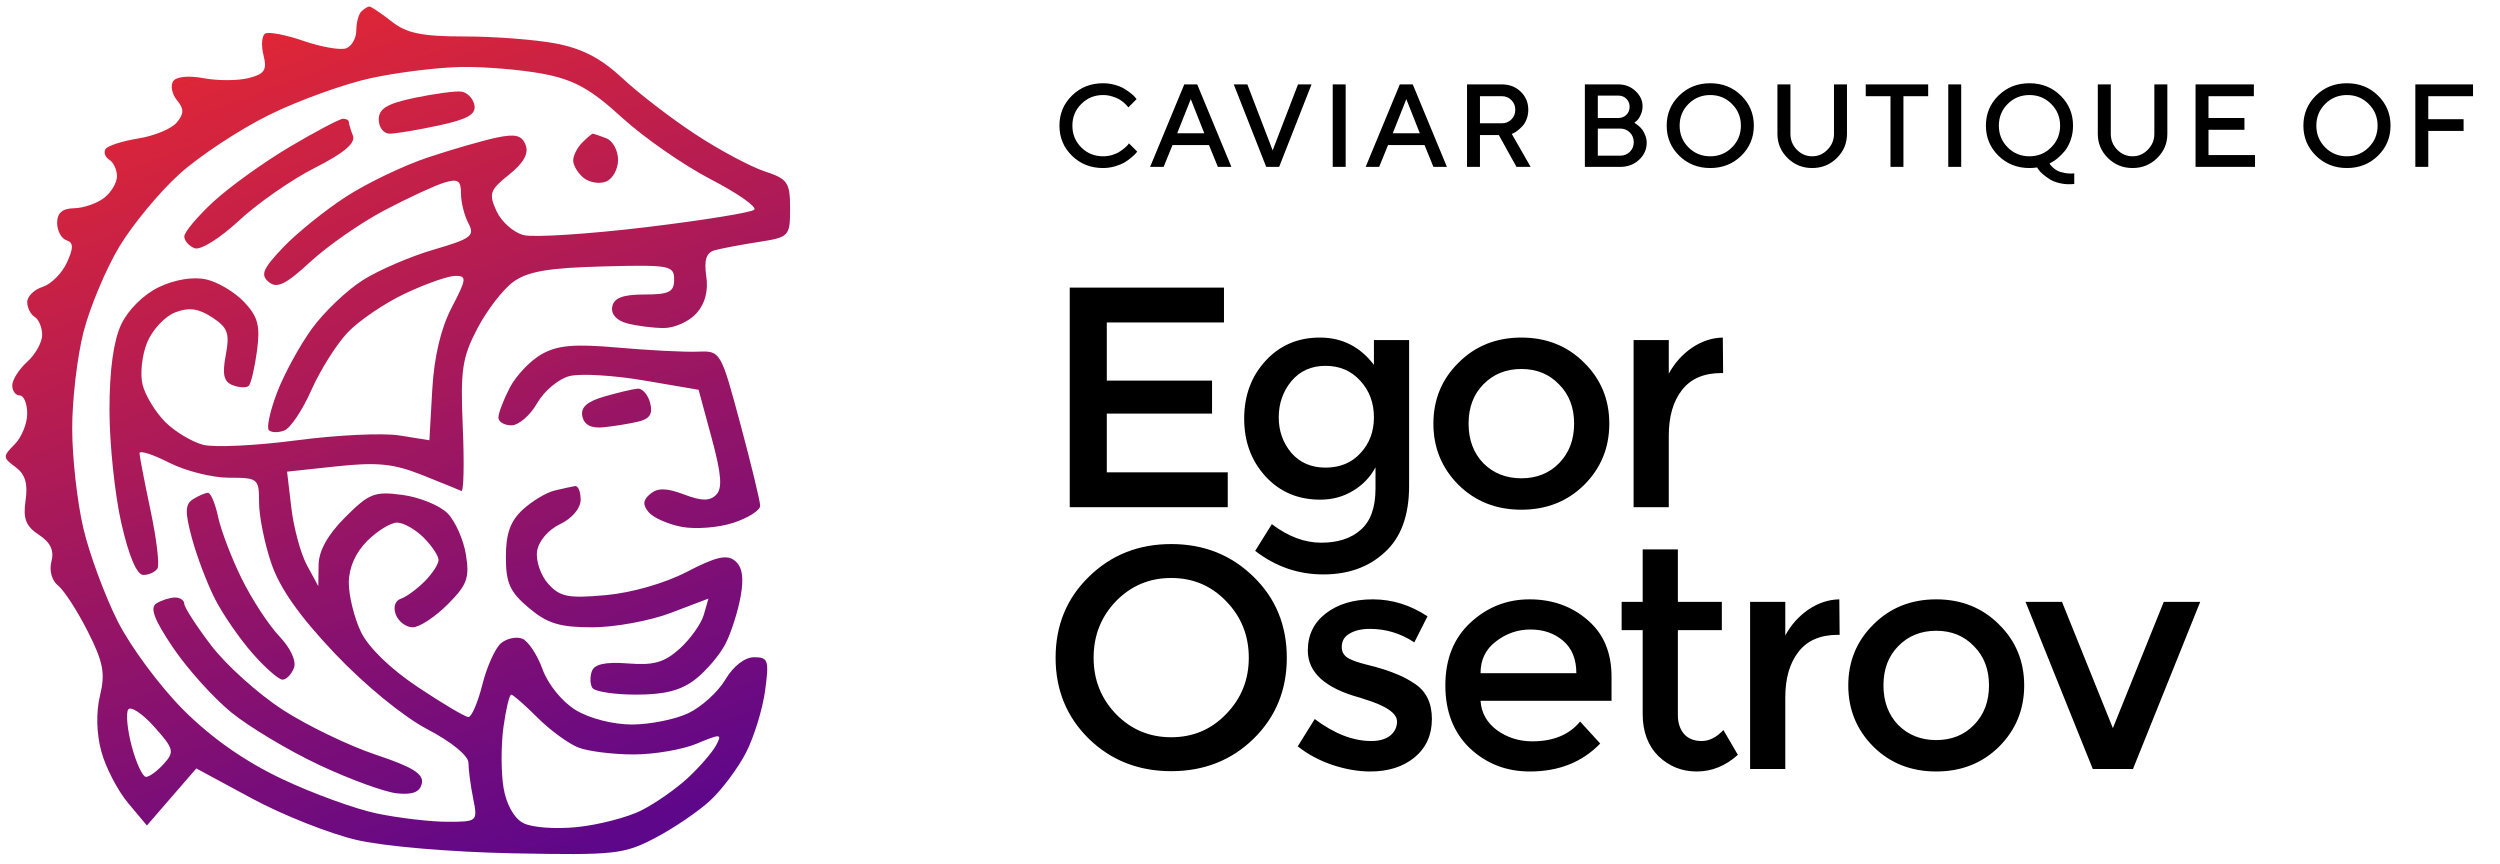 <svg width="191" height="66" viewBox="0 0 191 66" fill="none" xmlns="http://www.w3.org/2000/svg">
<path fill-rule="evenodd" clip-rule="evenodd" d="M27.602 0.881C27.392 1.09 27.221 1.741 27.221 2.327C27.221 2.914 26.875 3.526 26.452 3.688C26.028 3.851 24.567 3.599 23.204 3.13C21.841 2.66 20.515 2.406 20.258 2.566C19.999 2.725 19.943 3.471 20.132 4.224C20.415 5.354 20.215 5.658 18.987 5.967C18.169 6.172 16.621 6.175 15.547 5.973C14.38 5.755 13.444 5.854 13.217 6.221C13.008 6.559 13.148 7.21 13.528 7.668C14.069 8.32 14.064 8.686 13.503 9.362C13.109 9.836 11.787 10.384 10.563 10.579C9.34 10.775 8.212 11.141 8.057 11.392C7.902 11.643 8.036 12.01 8.355 12.208C8.675 12.405 8.936 12.973 8.936 13.47C8.936 13.967 8.486 14.715 7.936 15.133C7.386 15.55 6.358 15.9 5.65 15.91C4.77 15.922 4.365 16.274 4.365 17.023C4.365 17.625 4.683 18.224 5.072 18.354C5.624 18.538 5.632 18.915 5.107 20.067C4.737 20.878 3.904 21.711 3.257 21.917C2.609 22.122 2.079 22.644 2.079 23.075C2.079 23.507 2.336 24.019 2.65 24.213C2.965 24.407 3.222 25.026 3.222 25.587C3.222 26.148 2.708 27.073 2.079 27.642C1.45 28.21 0.936 29.022 0.936 29.444C0.936 29.867 1.193 30.213 1.508 30.213C1.822 30.213 2.079 30.837 2.079 31.601C2.079 32.364 1.644 33.424 1.112 33.956C0.202 34.865 0.207 34.969 1.181 35.682C1.925 36.226 2.143 36.945 1.954 38.23C1.749 39.627 1.973 40.205 2.968 40.857C3.858 41.44 4.149 42.057 3.93 42.895C3.748 43.59 3.958 44.363 4.427 44.727C4.874 45.072 5.892 46.641 6.69 48.212C7.891 50.578 8.054 51.426 7.64 53.143C7.328 54.438 7.368 56.048 7.746 57.429C8.078 58.645 8.997 60.412 9.787 61.354L11.223 63.069L13.11 60.889L14.997 58.709L19.26 61.009C21.604 62.274 25.197 63.697 27.242 64.171C29.381 64.667 34.476 65.102 39.233 65.194C46.986 65.344 47.667 65.27 50.077 64.006C51.491 63.264 53.379 61.978 54.272 61.149C55.165 60.319 56.391 58.677 56.996 57.499C57.602 56.322 58.257 54.2 58.451 52.785C58.771 50.447 58.695 50.212 57.615 50.212C56.902 50.212 56.024 50.894 55.419 51.917C54.866 52.855 53.591 54.012 52.587 54.488C51.583 54.965 49.643 55.353 48.276 55.352C46.832 55.351 45.035 54.89 43.986 54.25C42.947 53.616 41.87 52.291 41.449 51.129C41.047 50.018 40.349 48.967 39.897 48.793C39.445 48.62 38.717 48.776 38.279 49.139C37.841 49.503 37.2 50.922 36.855 52.292C36.51 53.662 36.03 54.783 35.789 54.783C35.548 54.783 33.807 53.752 31.919 52.492C29.814 51.086 28.133 49.453 27.569 48.263C27.063 47.197 26.649 45.517 26.649 44.528C26.649 43.383 27.157 42.224 28.052 41.33C28.823 40.558 29.852 39.927 30.338 39.927C30.823 39.927 31.735 40.441 32.363 41.07C32.992 41.698 33.506 42.469 33.506 42.784C33.506 43.098 33.024 43.837 32.435 44.427C31.846 45.016 31.028 45.61 30.618 45.746C30.18 45.893 30.025 46.393 30.243 46.961C30.446 47.492 31.027 47.926 31.532 47.926C32.038 47.926 33.235 47.143 34.192 46.186C35.691 44.687 35.886 44.155 35.595 42.363C35.409 41.218 34.772 39.796 34.18 39.203C33.587 38.611 32.043 37.984 30.749 37.811C28.622 37.525 28.201 37.689 26.38 39.511C25.04 40.85 24.356 42.073 24.341 43.155L24.318 44.784L23.454 43.191C22.979 42.315 22.442 40.346 22.261 38.816L21.932 36.034L25.741 35.626C28.811 35.297 30.074 35.425 32.24 36.286C33.719 36.874 35.074 37.425 35.251 37.51C35.428 37.594 35.476 35.409 35.357 32.653C35.168 28.27 35.307 27.323 36.467 25.104C37.195 23.708 38.434 22.1 39.22 21.531C40.317 20.736 41.907 20.464 46.077 20.355C51.172 20.222 51.505 20.284 51.505 21.356C51.505 22.308 51.124 22.499 49.232 22.499C47.592 22.499 46.907 22.757 46.776 23.425C46.663 23.996 47.096 24.486 47.907 24.703C48.629 24.897 49.887 25.058 50.703 25.062C51.518 25.067 52.641 24.566 53.199 23.95C53.867 23.212 54.126 22.239 53.959 21.1C53.777 19.861 53.961 19.299 54.605 19.119C55.1 18.982 56.598 18.699 57.934 18.491C60.303 18.122 60.362 18.06 60.362 15.922C60.362 13.933 60.181 13.671 58.403 13.085C57.326 12.729 54.947 11.456 53.118 10.254C51.288 9.054 48.777 7.123 47.538 5.964C45.93 4.461 44.474 3.703 42.459 3.321C40.906 3.027 37.777 2.786 35.505 2.786C32.24 2.786 31.07 2.546 29.922 1.643C29.123 1.014 28.36 0.5 28.226 0.5C28.092 0.5 27.811 0.671 27.602 0.881ZM41.486 5.639C43.854 6.088 45.115 6.787 47.513 8.978C49.181 10.503 52.23 12.623 54.288 13.691C56.346 14.758 57.848 15.807 57.625 16.022C57.402 16.237 53.661 16.84 49.313 17.363C44.964 17.885 40.777 18.155 40.008 17.962C39.239 17.768 38.306 16.943 37.934 16.128C37.325 14.792 37.42 14.518 38.893 13.342C39.999 12.461 40.409 11.729 40.16 11.081C39.873 10.333 39.385 10.209 37.935 10.514C36.913 10.729 34.564 11.407 32.714 12.021C30.864 12.634 28.036 13.989 26.428 15.032C24.821 16.075 22.66 17.819 21.625 18.909C20.069 20.547 19.881 21.004 20.535 21.547C21.16 22.066 21.83 21.74 23.723 19.992C25.041 18.775 27.589 17.006 29.385 16.061C31.18 15.117 33.228 14.168 33.935 13.954C34.988 13.635 35.22 13.786 35.22 14.784C35.22 15.455 35.477 16.482 35.791 17.068C36.296 18.012 35.995 18.239 33.151 19.066C31.386 19.579 28.942 20.63 27.721 21.401C26.5 22.172 24.744 23.847 23.82 25.123C22.896 26.399 21.703 28.586 21.169 29.983C20.635 31.381 20.354 32.679 20.542 32.868C20.731 33.057 21.264 33.066 21.726 32.889C22.188 32.712 23.113 31.33 23.782 29.818C24.449 28.307 25.69 26.331 26.537 25.427C27.385 24.522 29.363 23.175 30.935 22.432C32.506 21.689 34.238 21.079 34.783 21.076C35.679 21.071 35.653 21.301 34.508 23.499C33.681 25.085 33.166 27.264 33.024 29.781L32.806 33.635L30.518 33.268C29.26 33.067 25.725 33.234 22.663 33.64C19.6 34.045 16.394 34.201 15.537 33.986C14.681 33.77 13.37 32.985 12.624 32.239C11.878 31.493 11.1 30.213 10.894 29.394C10.689 28.575 10.847 27.117 11.246 26.154C11.645 25.191 12.609 24.161 13.388 23.864C14.437 23.465 15.168 23.564 16.21 24.247C17.406 25.03 17.561 25.461 17.248 27.127C16.968 28.624 17.095 29.167 17.79 29.434C18.29 29.625 18.838 29.644 19.008 29.474C19.178 29.304 19.459 28.105 19.633 26.809C19.891 24.882 19.714 24.203 18.656 23.077C17.945 22.321 16.636 21.541 15.748 21.346C14.752 21.128 13.372 21.352 12.149 21.932C10.988 22.484 9.794 23.66 9.266 24.772C8.674 26.019 8.364 28.271 8.364 31.329C8.364 33.891 8.771 37.774 9.267 39.957C9.842 42.482 10.454 43.927 10.948 43.927C11.376 43.927 11.863 43.704 12.031 43.432C12.199 43.16 11.961 41.167 11.503 39.003C11.045 36.84 10.665 34.872 10.66 34.63C10.655 34.388 11.668 34.709 12.913 35.344C14.157 35.979 16.214 36.498 17.484 36.498C19.718 36.498 19.793 36.56 19.793 38.397C19.793 39.441 20.215 41.536 20.733 43.053C21.38 44.953 22.896 47.1 25.601 49.948C27.895 52.362 30.834 54.765 32.66 55.72C34.494 56.678 35.789 57.739 35.791 58.283C35.791 58.794 35.952 60.015 36.149 60.997C36.502 62.764 36.481 62.783 34.177 62.783C32.897 62.783 30.486 62.501 28.82 62.156C27.155 61.812 23.87 60.617 21.52 59.501C18.687 58.156 16.158 56.383 14.012 54.237C12.233 52.458 9.974 49.412 8.994 47.47C8.014 45.528 6.831 42.328 6.368 40.361C5.904 38.394 5.521 34.974 5.516 32.761C5.511 30.549 5.904 27.206 6.389 25.333C6.874 23.46 8.095 20.549 9.103 18.865C10.111 17.18 12.184 14.674 13.71 13.295C15.236 11.917 18.322 9.882 20.567 8.776C22.812 7.669 26.321 6.403 28.363 5.963C30.406 5.522 33.521 5.142 35.285 5.116C37.049 5.092 39.84 5.327 41.486 5.639ZM31.649 7.48C29.569 7.919 28.935 8.304 28.935 9.133C28.935 9.728 29.308 10.214 29.764 10.214C30.22 10.214 31.905 9.932 33.51 9.588C35.723 9.113 36.383 8.737 36.245 8.024C36.145 7.507 35.681 7.045 35.214 6.996C34.746 6.948 33.142 7.166 31.649 7.48ZM22.156 11.207C20.17 12.382 17.541 14.271 16.312 15.405C15.084 16.539 14.079 17.736 14.079 18.064C14.079 18.393 14.435 18.8 14.871 18.967C15.313 19.136 16.807 18.206 18.253 16.859C19.678 15.533 22.291 13.714 24.061 12.819C26.272 11.7 27.181 10.934 26.964 10.37C26.791 9.918 26.649 9.441 26.649 9.31C26.649 9.178 26.451 9.071 26.208 9.071C25.965 9.071 24.141 10.032 22.156 11.207ZM44.477 10.899C44.1 11.277 43.791 11.888 43.791 12.258C43.791 12.628 44.145 13.224 44.576 13.582C45.008 13.941 45.779 14.073 46.29 13.877C46.802 13.681 47.22 12.932 47.22 12.214C47.22 11.495 46.813 10.752 46.316 10.561C45.819 10.37 45.356 10.214 45.287 10.214C45.219 10.214 44.854 10.522 44.477 10.899ZM41.37 27.067C40.51 27.556 39.417 28.708 38.942 29.628C38.467 30.547 38.077 31.569 38.077 31.899C38.077 32.229 38.527 32.497 39.077 32.495C39.628 32.493 40.51 31.731 41.039 30.802C41.568 29.872 42.681 28.94 43.512 28.732C44.343 28.523 46.902 28.674 49.199 29.067L53.373 29.78L54.371 33.465C55.12 36.231 55.205 37.313 54.714 37.803C54.224 38.294 53.61 38.287 52.256 37.776C50.928 37.274 50.248 37.262 49.685 37.729C49.116 38.202 49.083 38.56 49.556 39.13C49.905 39.552 51.049 40.058 52.097 40.254C53.145 40.451 54.919 40.309 56.039 39.939C57.16 39.569 58.077 38.987 58.077 38.645C58.077 38.302 57.398 35.497 56.569 32.41C55.061 26.799 55.059 26.798 53.283 26.867C52.305 26.904 49.577 26.766 47.22 26.557C43.865 26.261 42.594 26.372 41.37 27.067ZM46.183 30.291C44.842 30.677 44.349 31.12 44.492 31.81C44.628 32.46 45.163 32.738 46.1 32.645C46.873 32.568 48.06 32.376 48.738 32.219C49.64 32.009 49.891 31.625 49.672 30.787C49.507 30.157 49.081 29.665 48.724 29.693C48.368 29.721 47.224 29.99 46.183 30.291ZM42.363 37.479C41.734 37.631 40.641 38.289 39.934 38.941C38.99 39.811 38.649 40.769 38.649 42.547C38.649 44.549 38.953 45.224 40.407 46.447C41.824 47.64 42.764 47.926 45.258 47.926C46.959 47.926 49.649 47.433 51.237 46.829L54.125 45.732L53.769 46.972C53.573 47.654 52.75 48.813 51.94 49.548C50.77 50.609 49.959 50.843 47.994 50.688C46.302 50.553 45.428 50.734 45.226 51.26C45.063 51.683 45.075 52.263 45.252 52.549C45.428 52.835 46.938 53.069 48.605 53.069C50.815 53.069 52.048 52.745 53.154 51.876C53.988 51.219 55.017 49.998 55.44 49.162C55.863 48.325 56.378 46.712 56.583 45.577C56.843 44.135 56.716 43.315 56.16 42.853C55.541 42.339 54.726 42.523 52.497 43.679C50.8 44.56 48.267 45.289 46.283 45.468C43.414 45.727 42.785 45.604 41.889 44.609C41.313 43.972 40.928 42.852 41.032 42.122C41.141 41.351 41.878 40.48 42.791 40.044C43.71 39.605 44.363 38.831 44.363 38.181C44.363 37.57 44.17 37.099 43.934 37.136C43.699 37.173 42.992 37.327 42.363 37.479ZM14.749 38.139C14.136 38.528 14.12 39.102 14.665 41.127C15.037 42.506 15.83 44.593 16.427 45.765C17.025 46.936 18.31 48.802 19.284 49.91C20.257 51.019 21.292 51.926 21.584 51.926C21.875 51.926 22.268 51.525 22.456 51.035C22.659 50.506 22.204 49.52 21.336 48.606C20.532 47.761 19.241 45.784 18.466 44.212C17.691 42.641 16.881 40.519 16.665 39.498C16.45 38.477 16.101 37.645 15.89 37.65C15.68 37.655 15.166 37.875 14.749 38.139ZM11.948 46.104C11.435 46.43 11.775 47.336 13.21 49.466C14.29 51.07 16.289 53.296 17.651 54.412C19.013 55.528 22.045 57.343 24.388 58.444C26.732 59.545 29.412 60.521 30.343 60.614C31.548 60.734 32.093 60.51 32.231 59.84C32.377 59.129 31.509 58.592 28.714 57.662C26.673 56.983 23.477 55.44 21.611 54.235C19.746 53.029 17.288 50.822 16.149 49.331C15.01 47.84 14.079 46.399 14.079 46.13C14.079 45.861 13.757 45.645 13.364 45.649C12.972 45.654 12.334 45.859 11.948 46.104ZM41.072 54.833C42.042 55.803 43.454 56.832 44.208 57.119C44.963 57.405 46.857 57.64 48.418 57.64C49.979 57.64 52.151 57.267 53.244 56.81C55.082 56.041 55.191 56.052 54.703 56.953C54.413 57.488 53.446 58.604 52.554 59.432C51.663 60.261 50.069 61.375 49.012 61.909C47.956 62.442 45.748 63.017 44.107 63.187C42.422 63.361 40.617 63.225 39.964 62.875C39.257 62.497 38.672 61.435 38.464 60.15C38.276 58.992 38.276 56.925 38.463 55.557C38.651 54.188 38.917 53.069 39.056 53.069C39.194 53.069 40.102 53.863 41.072 54.833ZM12.517 58.355C12.021 58.905 11.408 59.355 11.155 59.355C10.902 59.355 10.416 58.32 10.075 57.056C9.735 55.791 9.607 54.514 9.791 54.216C9.975 53.918 10.867 54.503 11.772 55.515C13.288 57.208 13.348 57.435 12.517 58.355Z" fill="url(#paint0_linear_17_5226)"/>
<path d="M84.272 6.36C84.591 6.36 84.897 6.403 85.19 6.488C85.483 6.57 85.725 6.671 85.915 6.791C86.109 6.911 86.277 7.03 86.421 7.147C86.564 7.264 86.67 7.365 86.737 7.45L86.834 7.573L86.206 8.206C86.188 8.183 86.162 8.15 86.126 8.109C86.094 8.065 86.018 7.988 85.898 7.876C85.778 7.765 85.649 7.67 85.511 7.591C85.374 7.509 85.193 7.434 84.971 7.367C84.751 7.296 84.518 7.261 84.272 7.261C83.619 7.261 83.065 7.488 82.611 7.942C82.157 8.394 81.93 8.946 81.93 9.599C81.93 10.252 82.155 10.806 82.606 11.26C83.061 11.714 83.616 11.941 84.272 11.941C84.518 11.941 84.752 11.908 84.975 11.84C85.201 11.77 85.387 11.687 85.533 11.59C85.683 11.493 85.813 11.398 85.924 11.304C86.039 11.207 86.124 11.126 86.179 11.058L86.249 10.948L86.882 11.581C86.859 11.616 86.822 11.663 86.772 11.722C86.726 11.777 86.619 11.877 86.452 12.021C86.288 12.164 86.112 12.291 85.924 12.403C85.74 12.514 85.497 12.615 85.195 12.706C84.896 12.794 84.588 12.838 84.272 12.838C83.329 12.838 82.538 12.524 81.899 11.898C81.26 11.271 80.941 10.504 80.941 9.599C80.941 8.694 81.26 7.928 81.899 7.301C82.538 6.674 83.329 6.36 84.272 6.36ZM87.868 12.75L90.479 6.448H91.468L94.078 12.75H93.045L92.368 11.085H89.578L88.901 12.75H87.868ZM90.975 7.573L89.938 10.184H92.008L90.975 7.573ZM96.738 12.75L94.26 6.448H95.297L97.231 11.489L99.169 6.448H100.201L97.727 12.75H96.738ZM101.82 12.75V6.448H102.809V12.75H101.82ZM104.336 12.75L106.946 6.448H107.935L110.545 12.75H109.512L108.836 11.085H106.045L105.368 12.75H104.336ZM107.443 7.573L106.405 10.184H108.475L107.443 7.573ZM112.081 12.75V6.448H114.735C115.318 6.448 115.801 6.634 116.185 7.006C116.569 7.378 116.761 7.838 116.761 8.386C116.761 8.644 116.717 8.886 116.629 9.111C116.541 9.334 116.436 9.51 116.312 9.639C116.189 9.768 116.066 9.88 115.943 9.977C115.82 10.074 115.715 10.14 115.627 10.175L115.5 10.232L116.941 12.75H115.86L114.511 10.32H113.069V12.75H112.081ZM115.469 9.125C115.668 8.925 115.768 8.679 115.768 8.386C115.768 8.09 115.668 7.844 115.469 7.648C115.272 7.449 115.028 7.349 114.735 7.349H113.069V9.419H114.735C115.028 9.419 115.272 9.321 115.469 9.125ZM123.782 12.75H121.084V6.448H123.646C124.156 6.448 124.591 6.617 124.951 6.954C125.312 7.291 125.492 7.677 125.492 8.114C125.492 8.366 125.439 8.597 125.334 8.808C125.231 9.019 125.129 9.166 125.026 9.248L124.863 9.375C124.887 9.387 124.919 9.407 124.96 9.437C125.004 9.463 125.082 9.523 125.193 9.617C125.304 9.708 125.4 9.809 125.479 9.92C125.561 10.031 125.635 10.176 125.703 10.355C125.773 10.531 125.808 10.714 125.808 10.904C125.808 11.408 125.615 11.842 125.228 12.205C124.841 12.568 124.359 12.75 123.782 12.75ZM122.073 11.893H123.782C124.075 11.893 124.321 11.795 124.521 11.599C124.72 11.399 124.819 11.153 124.819 10.86C124.819 10.567 124.72 10.321 124.521 10.122C124.324 9.923 124.078 9.823 123.782 9.823H122.073V11.893ZM123.646 7.305H122.073V9.015H123.646C123.892 9.015 124.096 8.934 124.257 8.773C124.421 8.609 124.503 8.405 124.503 8.162C124.503 7.916 124.421 7.712 124.257 7.551C124.096 7.387 123.892 7.305 123.646 7.305ZM129 7.942C128.549 8.394 128.324 8.946 128.324 9.599C128.324 10.252 128.549 10.806 129 11.26C129.454 11.714 130.008 11.941 130.662 11.941C131.318 11.941 131.871 11.714 132.323 11.26C132.777 10.806 133.004 10.252 133.004 9.599C133.004 8.946 132.777 8.394 132.323 7.942C131.871 7.488 131.318 7.261 130.662 7.261C130.008 7.261 129.454 7.488 129 7.942ZM128.293 11.898C127.654 11.271 127.335 10.504 127.335 9.599C127.335 8.694 127.654 7.928 128.293 7.301C128.932 6.674 129.721 6.36 130.662 6.36C131.605 6.36 132.396 6.674 133.035 7.301C133.673 7.928 133.993 8.694 133.993 9.599C133.993 10.504 133.673 11.271 133.035 11.898C132.396 12.524 131.605 12.838 130.662 12.838C129.721 12.838 128.932 12.524 128.293 11.898ZM137.281 11.44C137.612 11.774 138.002 11.941 138.45 11.941C138.902 11.941 139.291 11.773 139.619 11.436C139.95 11.099 140.116 10.698 140.116 10.232V6.448H141.109V10.232C141.109 10.953 140.85 11.568 140.331 12.078C139.816 12.585 139.189 12.838 138.45 12.838C137.715 12.838 137.088 12.583 136.57 12.073C136.054 11.563 135.796 10.95 135.796 10.232V6.448H136.789V10.232C136.789 10.701 136.953 11.104 137.281 11.44ZM142.543 6.448H147.312V7.349H145.422V12.75H144.433V7.349H142.543V6.448ZM148.847 12.75V6.448H149.836V12.75H148.847ZM152.681 11.898C152.042 11.271 151.723 10.504 151.723 9.599C151.723 8.694 152.042 7.928 152.681 7.301C153.319 6.674 154.109 6.36 155.049 6.36C155.993 6.36 156.784 6.674 157.422 7.301C158.061 7.928 158.38 8.694 158.38 9.599C158.38 9.995 158.319 10.364 158.196 10.707C158.073 11.049 157.923 11.326 157.748 11.537C157.572 11.745 157.395 11.925 157.216 12.078C157.04 12.227 156.889 12.331 156.763 12.39L156.583 12.491C156.595 12.514 156.614 12.545 156.64 12.583C156.667 12.621 156.731 12.69 156.834 12.79C156.936 12.889 157.052 12.973 157.181 13.04C157.31 13.11 157.49 13.168 157.721 13.211C157.953 13.258 158.203 13.27 158.473 13.247V14.055C158.101 14.096 157.749 14.08 157.418 14.007C157.09 13.937 156.822 13.835 156.614 13.704C156.406 13.572 156.224 13.438 156.069 13.304C155.914 13.169 155.802 13.05 155.735 12.948L155.638 12.794C155.427 12.823 155.233 12.838 155.054 12.838C154.11 12.838 153.319 12.524 152.681 11.898ZM153.388 7.942C152.937 8.394 152.712 8.946 152.712 9.599C152.712 10.252 152.937 10.806 153.388 11.26C153.842 11.714 154.396 11.941 155.049 11.941C155.706 11.941 156.259 11.714 156.711 11.26C157.165 10.806 157.392 10.252 157.392 9.599C157.392 8.946 157.165 8.394 156.711 7.942C156.259 7.488 155.706 7.261 155.049 7.261C154.396 7.261 153.842 7.488 153.388 7.942ZM161.757 11.44C162.088 11.774 162.478 11.941 162.926 11.941C163.377 11.941 163.767 11.773 164.095 11.436C164.426 11.099 164.592 10.698 164.592 10.232V6.448H165.585V10.232C165.585 10.953 165.326 11.568 164.807 12.078C164.291 12.585 163.664 12.838 162.926 12.838C162.191 12.838 161.564 12.583 161.045 12.073C160.53 11.563 160.272 10.95 160.272 10.232V6.448H161.265V10.232C161.265 10.701 161.429 11.104 161.757 11.44ZM168.729 11.849H172.284V12.75H167.74V6.448H172.196V7.349H168.729V9.015H171.475V9.916H168.729V11.849ZM177.644 7.942C177.193 8.394 176.968 8.946 176.968 9.599C176.968 10.252 177.193 10.806 177.644 11.26C178.098 11.714 178.652 11.941 179.305 11.941C179.962 11.941 180.515 11.714 180.967 11.26C181.421 10.806 181.648 10.252 181.648 9.599C181.648 8.946 181.421 8.394 180.967 7.942C180.515 7.488 179.962 7.261 179.305 7.261C178.652 7.261 178.098 7.488 177.644 7.942ZM176.937 11.898C176.298 11.271 175.979 10.504 175.979 9.599C175.979 8.694 176.298 7.928 176.937 7.301C177.575 6.674 178.365 6.36 179.305 6.36C180.249 6.36 181.04 6.674 181.679 7.301C182.317 7.928 182.637 8.694 182.637 9.599C182.637 10.504 182.317 11.271 181.679 11.898C181.04 12.524 180.249 12.838 179.305 12.838C178.365 12.838 177.575 12.524 176.937 11.898ZM184.532 6.448H188.94V7.349H185.521V9.107H188.219V10.003H185.521V12.75H184.532V6.448Z" fill="black"/>
<path d="M93.512 21.974V24.638H84.56V29.078H92.6V31.598H84.56V36.086H93.8V38.75H81.728V21.974H93.512ZM107.656 25.982V37.118C107.656 39.374 107.04 41.062 105.808 42.182C104.592 43.318 103.024 43.886 101.104 43.886C99.183 43.886 97.448 43.286 95.895 42.086L97.168 40.046C98.415 40.99 99.671 41.462 100.936 41.462C102.216 41.462 103.224 41.134 103.96 40.478C104.712 39.822 105.088 38.774 105.088 37.334V35.702C104.688 36.454 104.112 37.054 103.36 37.502C102.624 37.95 101.792 38.174 100.864 38.174C99.168 38.174 97.775 37.582 96.688 36.398C95.6 35.214 95.055 33.742 95.055 31.982C95.055 30.222 95.6 28.75 96.688 27.566C97.775 26.382 99.159 25.79 100.84 25.79C102.536 25.79 103.912 26.486 104.968 27.878V25.982H107.656ZM97.695 31.886C97.695 32.926 98.016 33.83 98.656 34.598C99.311 35.35 100.184 35.726 101.272 35.726C102.376 35.726 103.264 35.358 103.936 34.622C104.624 33.886 104.968 32.974 104.968 31.886C104.968 30.782 104.624 29.854 103.936 29.102C103.248 28.334 102.36 27.95 101.272 27.95C100.184 27.95 99.311 28.342 98.656 29.126C98.016 29.91 97.695 30.83 97.695 31.886ZM113.327 35.39C114.095 36.158 115.063 36.542 116.231 36.542C117.399 36.542 118.359 36.158 119.111 35.39C119.879 34.606 120.263 33.598 120.263 32.366C120.263 31.134 119.879 30.134 119.111 29.366C118.359 28.582 117.399 28.19 116.231 28.19C115.063 28.19 114.095 28.582 113.327 29.366C112.575 30.134 112.199 31.134 112.199 32.366C112.199 33.598 112.575 34.606 113.327 35.39ZM121.031 37.046C119.751 38.31 118.151 38.942 116.231 38.942C114.311 38.942 112.711 38.31 111.431 37.046C110.151 35.766 109.511 34.206 109.511 32.366C109.511 30.526 110.151 28.974 111.431 27.71C112.711 26.43 114.311 25.79 116.231 25.79C118.151 25.79 119.751 26.43 121.031 27.71C122.311 28.974 122.951 30.526 122.951 32.366C122.951 34.206 122.311 35.766 121.031 37.046ZM131.503 28.502C130.175 28.502 129.175 28.934 128.503 29.798C127.831 30.662 127.495 31.822 127.495 33.278V38.75H124.807V25.982H127.495V28.55C127.927 27.75 128.511 27.094 129.247 26.582C129.999 26.07 130.791 25.806 131.623 25.79L131.647 28.502C131.599 28.502 131.551 28.502 131.503 28.502ZM93.68 45.934C92.544 44.75 91.144 44.158 89.48 44.158C87.816 44.158 86.408 44.75 85.256 45.934C84.12 47.118 83.552 48.558 83.552 50.254C83.552 51.934 84.12 53.366 85.256 54.55C86.408 55.734 87.816 56.326 89.48 56.326C91.144 56.326 92.544 55.734 93.68 54.55C94.832 53.366 95.408 51.934 95.408 50.254C95.408 48.558 94.832 47.118 93.68 45.934ZM95.768 56.446C94.072 58.094 91.976 58.918 89.48 58.918C86.984 58.918 84.888 58.094 83.192 56.446C81.496 54.782 80.648 52.718 80.648 50.254C80.648 47.774 81.496 45.71 83.192 44.062C84.888 42.398 86.984 41.566 89.48 41.566C91.976 41.566 94.072 42.398 95.768 44.062C97.464 45.71 98.312 47.774 98.312 50.254C98.312 52.718 97.464 54.782 95.768 56.446ZM109.397 54.934C109.397 56.15 108.957 57.126 108.077 57.862C107.197 58.582 106.069 58.942 104.693 58.942C103.765 58.942 102.797 58.774 101.789 58.438C100.797 58.102 99.917 57.63 99.149 57.022L100.445 54.934C101.933 56.054 103.373 56.614 104.765 56.614C105.373 56.614 105.853 56.478 106.205 56.206C106.557 55.918 106.733 55.558 106.733 55.126C106.733 54.486 105.885 53.91 104.189 53.398C104.061 53.35 103.965 53.318 103.901 53.302C101.245 52.582 99.917 51.382 99.917 49.702C99.917 48.518 100.373 47.574 101.285 46.87C102.213 46.15 103.413 45.79 104.885 45.79C106.357 45.79 107.749 46.222 109.061 47.086L108.053 49.078C107.013 48.39 105.885 48.046 104.669 48.046C104.029 48.046 103.509 48.166 103.109 48.406C102.709 48.63 102.509 48.974 102.509 49.438C102.509 49.854 102.717 50.158 103.133 50.35C103.421 50.494 103.821 50.63 104.333 50.758C104.861 50.886 105.325 51.014 105.725 51.142C106.125 51.27 106.509 51.414 106.877 51.574C107.261 51.734 107.669 51.958 108.101 52.246C108.965 52.822 109.397 53.718 109.397 54.934ZM123.121 53.542H113.113C113.177 54.47 113.601 55.222 114.385 55.798C115.169 56.358 116.065 56.638 117.073 56.638C118.673 56.638 119.889 56.134 120.721 55.126L122.257 56.806C120.881 58.23 119.089 58.942 116.881 58.942C115.089 58.942 113.561 58.35 112.297 57.166C111.049 55.966 110.425 54.366 110.425 52.366C110.425 50.35 111.065 48.75 112.345 47.566C113.625 46.382 115.129 45.79 116.857 45.79C118.601 45.79 120.081 46.318 121.297 47.374C122.513 48.414 123.121 49.854 123.121 51.694V53.542ZM113.113 51.43H120.433C120.433 50.358 120.097 49.534 119.425 48.958C118.753 48.382 117.921 48.094 116.929 48.094C115.953 48.094 115.073 48.398 114.289 49.006C113.505 49.598 113.113 50.406 113.113 51.43ZM128.189 48.142V54.622C128.189 55.23 128.349 55.718 128.669 56.086C128.989 56.438 129.437 56.614 130.013 56.614C130.589 56.614 131.141 56.334 131.669 55.774L132.773 57.67C131.829 58.518 130.781 58.942 129.629 58.942C128.493 58.942 127.517 58.55 126.701 57.766C125.901 56.966 125.501 55.894 125.501 54.55V48.142H123.893V45.982H125.501V41.974H128.189V45.982H131.549V48.142H128.189ZM140.404 48.502C139.076 48.502 138.076 48.934 137.404 49.798C136.732 50.662 136.396 51.822 136.396 53.278V58.75H133.708V45.982H136.396V48.55C136.828 47.75 137.412 47.094 138.148 46.582C138.9 46.07 139.692 45.806 140.524 45.79L140.548 48.502C140.5 48.502 140.452 48.502 140.404 48.502ZM145.024 55.39C145.792 56.158 146.76 56.542 147.928 56.542C149.096 56.542 150.056 56.158 150.808 55.39C151.576 54.606 151.96 53.598 151.96 52.366C151.96 51.134 151.576 50.134 150.808 49.366C150.056 48.582 149.096 48.19 147.928 48.19C146.76 48.19 145.792 48.582 145.024 49.366C144.272 50.134 143.896 51.134 143.896 52.366C143.896 53.598 144.272 54.606 145.024 55.39ZM152.728 57.046C151.448 58.31 149.848 58.942 147.928 58.942C146.008 58.942 144.408 58.31 143.128 57.046C141.848 55.766 141.208 54.206 141.208 52.366C141.208 50.526 141.848 48.974 143.128 47.71C144.408 46.43 146.008 45.79 147.928 45.79C149.848 45.79 151.448 46.43 152.728 47.71C154.008 48.974 154.648 50.526 154.648 52.366C154.648 54.206 154.008 55.766 152.728 57.046ZM159.888 58.75L154.752 45.982H157.536L161.424 55.63L165.312 45.982H168.096L162.96 58.75H159.888Z" fill="black"/>
<defs>
<linearGradient id="paint0_linear_17_5226" x1="20.241" y1="-12.527" x2="51.535" y2="69.109" gradientUnits="userSpaceOnUse">
<stop stop-color="#FA2D25"/>
<stop offset="1" stop-color="#520492"/>
</linearGradient>
</defs>
</svg>
